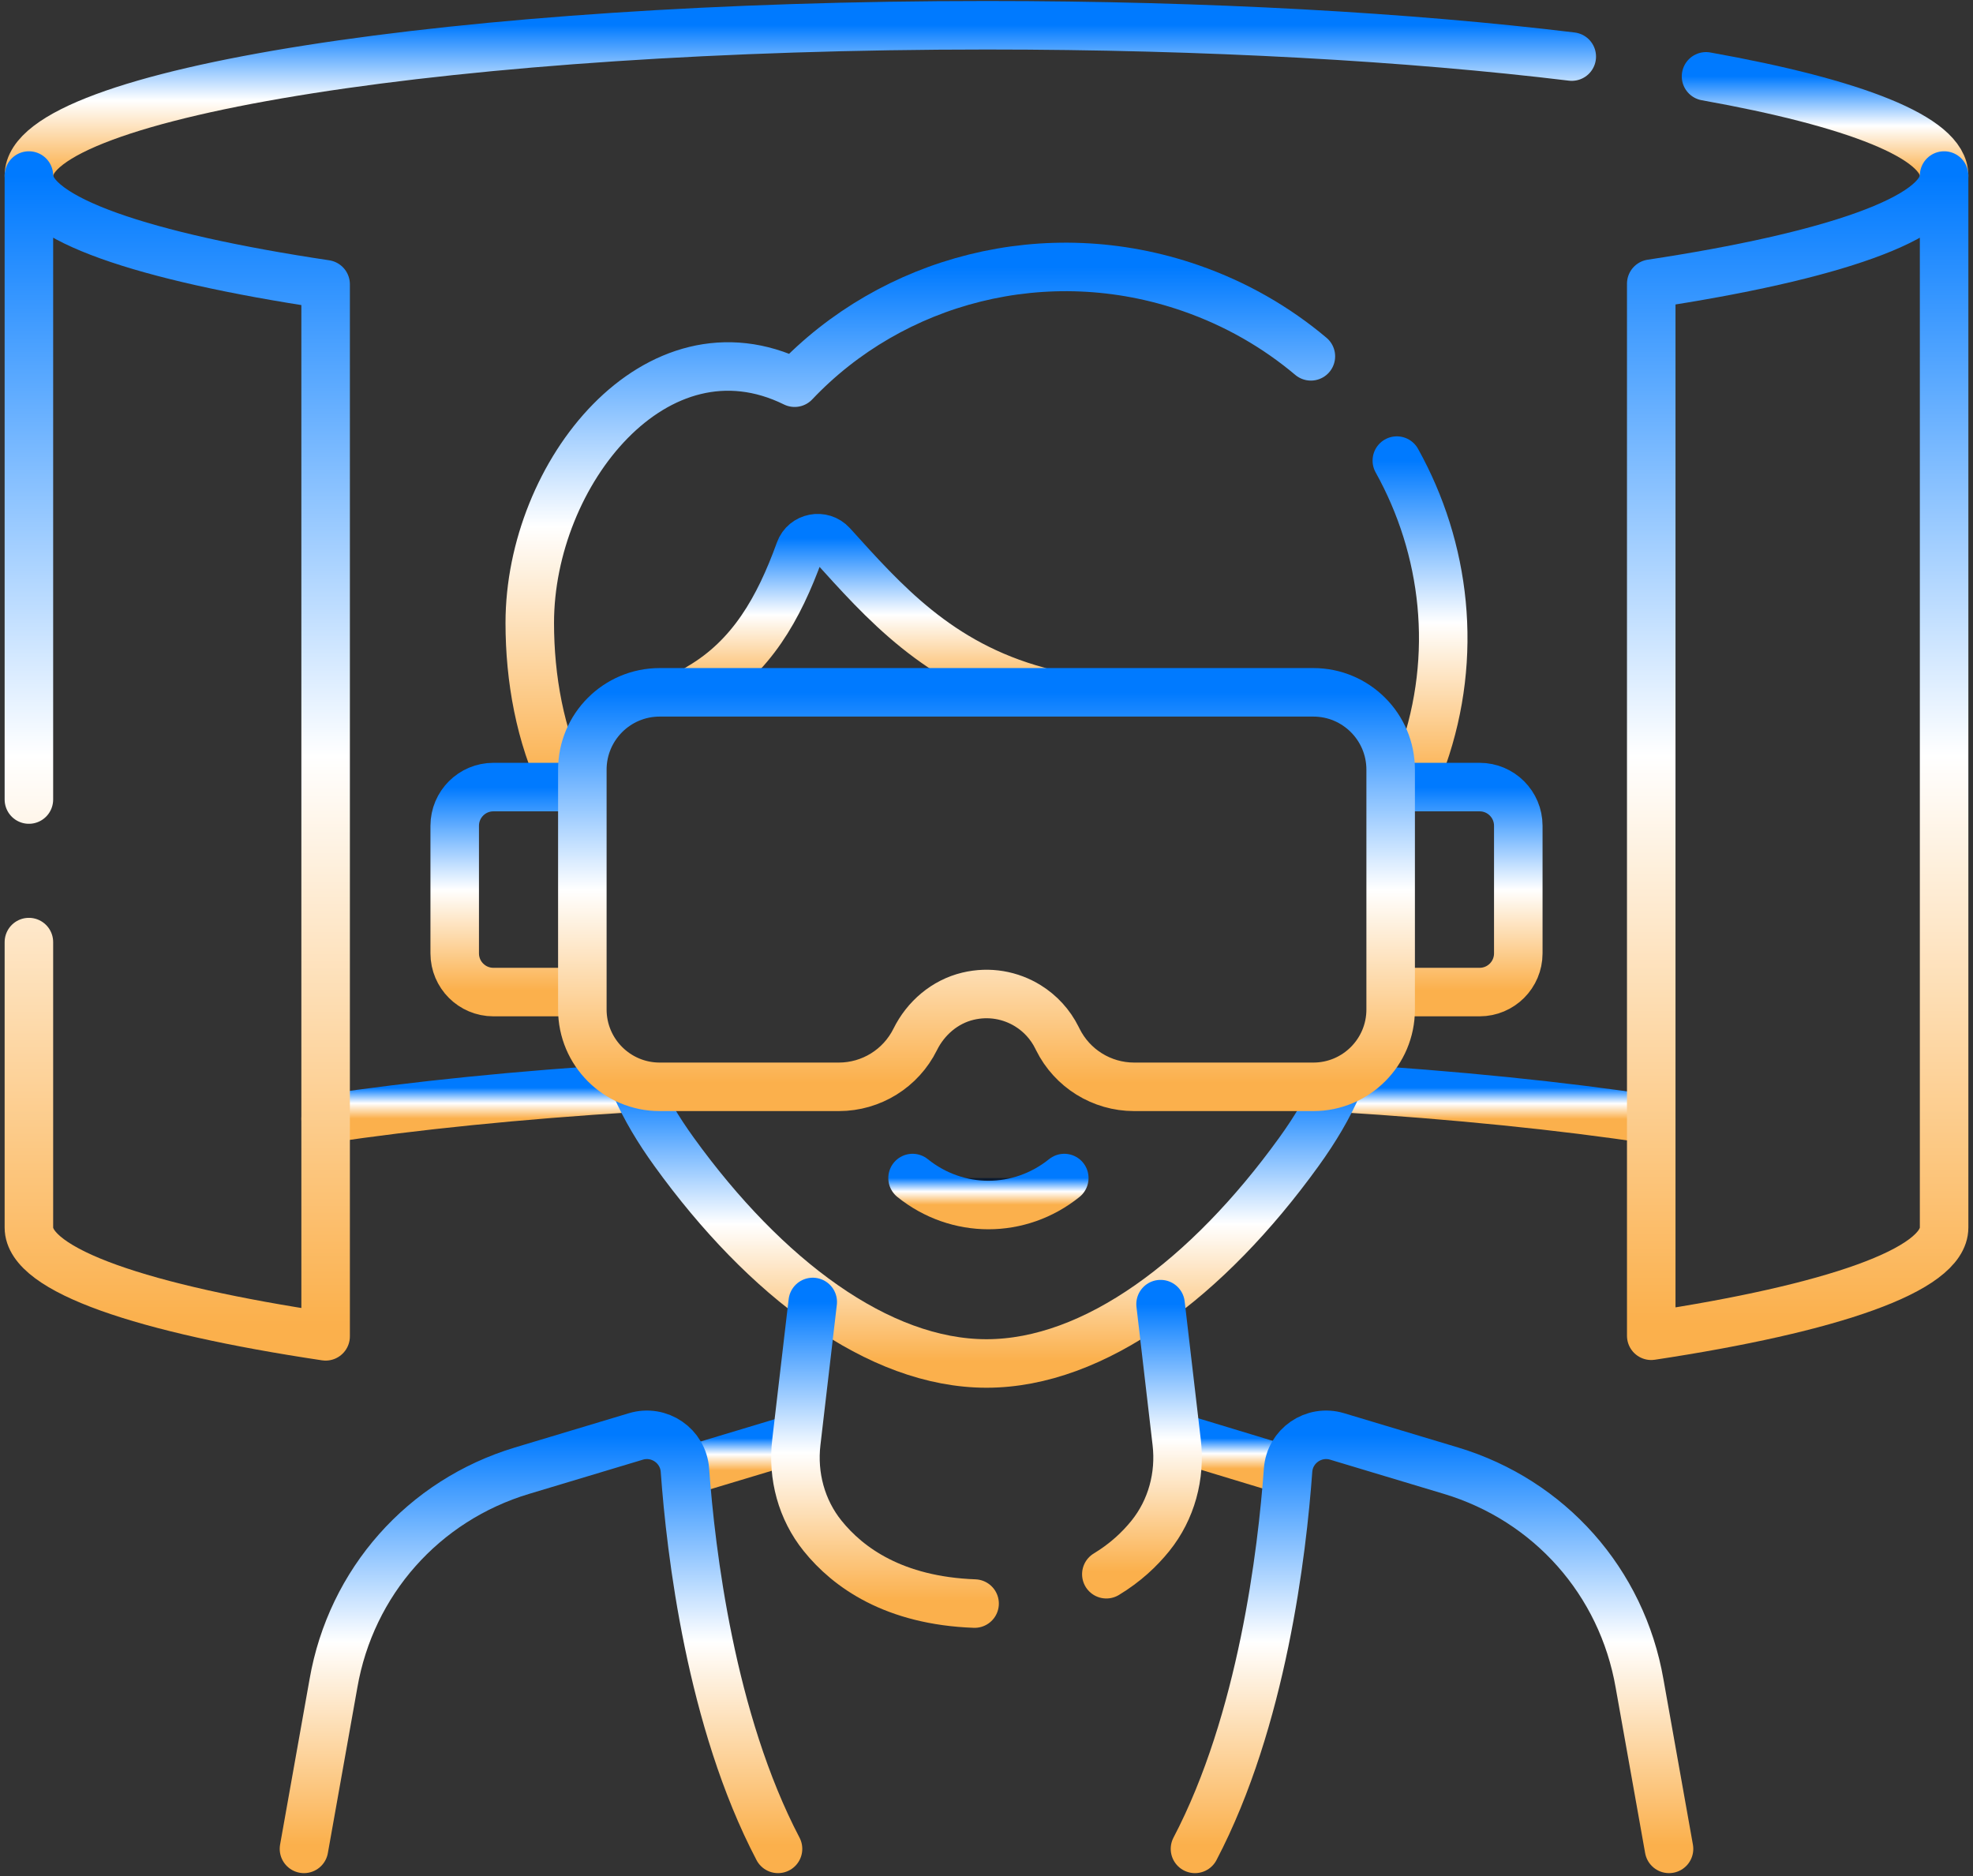 <svg width="122" height="116" viewBox="0 0 122 116" fill="none" xmlns="http://www.w3.org/2000/svg">
<rect x="0" y="0" width="122" height="116" fill="#333333" stroke="none"/>
<path d="M39.212 67.26C32.066 67.704 25.602 68.36 20.135 69.18" stroke="url(#paint0_linear_162_5)" stroke-width="3" stroke-miterlimit="10" stroke-linecap="round" stroke-linejoin="round"/>
<path d="M102.104 69.216C96.573 68.378 90.008 67.708 82.739 67.258" stroke="url(#paint1_linear_162_5)" stroke-width="3" stroke-miterlimit="10" stroke-linecap="round" stroke-linejoin="round"/>
<path d="M105.492 4.721C114.656 6.358 120.213 8.504 120.213 10.854" stroke="url(#paint2_linear_162_5)" stroke-width="3" stroke-miterlimit="10" stroke-linecap="round" stroke-linejoin="round"/>
<path d="M1.787 10.854C1.787 5.721 28.298 1.561 61 1.561C74.629 1.561 87.183 2.284 97.19 3.498" stroke="url(#paint3_linear_162_5)" stroke-width="3" stroke-miterlimit="10" stroke-linecap="round" stroke-linejoin="round"/>
<path d="M120.213 10.854V75.904C120.213 78.53 113.269 80.904 102.104 82.593V17.542C113.269 15.853 120.213 13.48 120.213 10.854Z" stroke="url(#paint4_linear_162_5)" stroke-width="3" stroke-miterlimit="10" stroke-linecap="round" stroke-linejoin="round"/>
<path d="M1.787 49.437V10.854C1.787 13.499 8.831 15.886 20.135 17.578V82.629C8.831 80.937 1.787 78.549 1.787 75.905V58.252" stroke="url(#paint5_linear_162_5)" stroke-width="3" stroke-miterlimit="10" stroke-linecap="round" stroke-linejoin="round"/>
<path d="M82.739 67.065C82.142 68.44 81.353 69.789 80.309 71.234C74.687 79.019 67.684 84.307 61 84.307C54.316 84.307 47.313 79.019 41.691 71.234C40.681 69.837 39.91 68.529 39.321 67.201" stroke="url(#paint6_linear_162_5)" stroke-width="3" stroke-miterlimit="10" stroke-linecap="round" stroke-linejoin="round"/>
<path d="M49.191 88.932L42.527 90.937" stroke="url(#paint7_linear_162_5)" stroke-width="3" stroke-miterlimit="10" stroke-linecap="round" stroke-linejoin="round"/>
<path d="M73.005 88.932L79.264 90.83" stroke="url(#paint8_linear_162_5)" stroke-width="3" stroke-miterlimit="10" stroke-linecap="round" stroke-linejoin="round"/>
<path d="M60.264 99.153C55.276 98.969 52.443 96.924 50.866 94.966C49.562 93.348 48.999 91.256 49.24 89.192L50.256 80.504" stroke="url(#paint9_linear_162_5)" stroke-width="3" stroke-miterlimit="10" stroke-linecap="round" stroke-linejoin="round"/>
<path d="M71.763 80.638L72.761 89.194C73.001 91.257 72.438 93.348 71.135 94.965C70.471 95.789 69.585 96.628 68.41 97.338" stroke="url(#paint10_linear_162_5)" stroke-width="3" stroke-miterlimit="10" stroke-linecap="round" stroke-linejoin="round"/>
<path d="M18.796 114.32L20.619 104.09C21.709 97.812 26.178 92.772 32.28 90.935L39.318 88.819C40.765 88.384 42.244 89.4 42.353 90.907C42.715 95.936 43.947 106.384 48.109 114.32" stroke="url(#paint11_linear_162_5)" stroke-width="3" stroke-miterlimit="10" stroke-linecap="round" stroke-linejoin="round"/>
<path d="M103.204 114.32L101.381 104.09C100.291 97.812 95.822 92.772 89.72 90.935L82.682 88.819C81.235 88.384 79.756 89.4 79.647 90.907C79.285 95.936 78.053 106.384 73.891 114.32" stroke="url(#paint12_linear_162_5)" stroke-width="3" stroke-miterlimit="10" stroke-linecap="round" stroke-linejoin="round"/>
<path d="M86.373 28.48C89.401 33.923 90.186 40.531 87.987 46.812C87.786 47.388 87.5 47.968 87.168 48.542" stroke="url(#paint13_linear_162_5)" stroke-width="3" stroke-miterlimit="10" stroke-linecap="round" stroke-linejoin="round"/>
<path d="M34.885 48.572C33.393 45.51 32.758 41.949 32.758 38.518C32.758 29.255 40.595 19.46 49.136 23.663C55.157 17.304 64.684 14.711 73.626 17.817C76.428 18.79 78.926 20.237 81.058 22.033" stroke="url(#paint14_linear_162_5)" stroke-width="3" stroke-miterlimit="10" stroke-linecap="round" stroke-linejoin="round"/>
<path d="M64.184 42.731C57.987 41.054 54.628 37.178 51.445 33.667C50.846 33.007 49.753 33.216 49.45 34.054C48.152 37.642 46.457 40.625 43.3 42.481C43.158 42.565 43.017 42.657 42.879 42.756" stroke="url(#paint15_linear_162_5)" stroke-width="3" stroke-miterlimit="10" stroke-linecap="round" stroke-linejoin="round"/>
<path d="M35.972 61.342H30.509C29.188 61.342 28.117 60.271 28.117 58.95V51.059C28.117 49.738 29.188 48.667 30.509 48.667H35.867" stroke="url(#paint16_linear_162_5)" stroke-width="3" stroke-miterlimit="10" stroke-linecap="round" stroke-linejoin="round"/>
<path d="M86.23 48.667H91.492C92.812 48.667 93.883 49.738 93.883 51.059V58.95C93.883 60.271 92.812 61.342 91.492 61.342H86.334" stroke="url(#paint17_linear_162_5)" stroke-width="3" stroke-miterlimit="10" stroke-linecap="round" stroke-linejoin="round"/>
<path d="M85.991 47.591V62.418C85.991 65.06 83.85 67.201 81.208 67.201H70.13C68.127 67.201 66.297 66.065 65.408 64.269L65.357 64.166C64.946 63.336 64.32 62.662 63.564 62.193C62.498 61.532 61.176 61.28 59.852 61.598C58.422 61.941 57.244 62.952 56.592 64.269C55.703 66.065 53.873 67.201 51.87 67.201H40.792C38.151 67.201 36.009 65.06 36.009 62.418V47.591C36.009 44.949 38.151 42.808 40.792 42.808H81.208C83.85 42.808 85.991 44.949 85.991 47.591Z" stroke="url(#paint18_linear_162_5)" stroke-width="3" stroke-miterlimit="10" stroke-linecap="round" stroke-linejoin="round"/>
<path d="M56.428 72.841C59.189 75.065 63.05 75.065 65.81 72.841Z" fill="#0D1C30"/>
<path d="M56.428 72.841C59.189 75.065 63.05 75.065 65.81 72.841" stroke="url(#paint19_linear_162_5)" stroke-width="3" stroke-miterlimit="10" stroke-linecap="round" stroke-linejoin="round"/>
<defs>
<linearGradient id="paint0_linear_162_5" x1="29.674" y1="67.26" x2="29.674" y2="69.18" gradientUnits="userSpaceOnUse">
<stop stop-color="#007AFF"/>
<stop offset="0.5" stop-color="white"/>
<stop offset="0.99" stop-color="#FBB04C"/>
</linearGradient>
<linearGradient id="paint1_linear_162_5" x1="92.421" y1="67.258" x2="92.421" y2="69.216" gradientUnits="userSpaceOnUse">
<stop stop-color="#007AFF"/>
<stop offset="0.5" stop-color="white"/>
<stop offset="0.99" stop-color="#FBB04C"/>
</linearGradient>
<linearGradient id="paint2_linear_162_5" x1="112.852" y1="4.721" x2="112.852" y2="10.854" gradientUnits="userSpaceOnUse">
<stop stop-color="#007AFF"/>
<stop offset="0.5" stop-color="white"/>
<stop offset="0.99" stop-color="#FBB04C"/>
</linearGradient>
<linearGradient id="paint3_linear_162_5" x1="49.489" y1="1.561" x2="49.489" y2="10.854" gradientUnits="userSpaceOnUse">
<stop stop-color="#007AFF"/>
<stop offset="0.5" stop-color="white"/>
<stop offset="0.99" stop-color="#FBB04C"/>
</linearGradient>
<linearGradient id="paint4_linear_162_5" x1="111.158" y1="10.854" x2="111.158" y2="82.593" gradientUnits="userSpaceOnUse">
<stop stop-color="#007AFF"/>
<stop offset="0.5" stop-color="white"/>
<stop offset="0.99" stop-color="#FBB04C"/>
</linearGradient>
<linearGradient id="paint5_linear_162_5" x1="10.961" y1="10.854" x2="10.961" y2="82.629" gradientUnits="userSpaceOnUse">
<stop stop-color="#007AFF"/>
<stop offset="0.5" stop-color="white"/>
<stop offset="0.99" stop-color="#FBB04C"/>
</linearGradient>
<linearGradient id="paint6_linear_162_5" x1="61.03" y1="67.065" x2="61.03" y2="84.307" gradientUnits="userSpaceOnUse">
<stop stop-color="#007AFF"/>
<stop offset="0.5" stop-color="white"/>
<stop offset="0.99" stop-color="#FBB04C"/>
</linearGradient>
<linearGradient id="paint7_linear_162_5" x1="45.859" y1="88.932" x2="45.859" y2="90.937" gradientUnits="userSpaceOnUse">
<stop stop-color="#007AFF"/>
<stop offset="0.5" stop-color="white"/>
<stop offset="0.99" stop-color="#FBB04C"/>
</linearGradient>
<linearGradient id="paint8_linear_162_5" x1="76.135" y1="88.932" x2="76.135" y2="90.83" gradientUnits="userSpaceOnUse">
<stop stop-color="#007AFF"/>
<stop offset="0.5" stop-color="white"/>
<stop offset="0.99" stop-color="#FBB04C"/>
</linearGradient>
<linearGradient id="paint9_linear_162_5" x1="54.725" y1="80.504" x2="54.725" y2="99.153" gradientUnits="userSpaceOnUse">
<stop stop-color="#007AFF"/>
<stop offset="0.5" stop-color="white"/>
<stop offset="0.99" stop-color="#FBB04C"/>
</linearGradient>
<linearGradient id="paint10_linear_162_5" x1="70.613" y1="80.638" x2="70.613" y2="97.338" gradientUnits="userSpaceOnUse">
<stop stop-color="#007AFF"/>
<stop offset="0.5" stop-color="white"/>
<stop offset="0.99" stop-color="#FBB04C"/>
</linearGradient>
<linearGradient id="paint11_linear_162_5" x1="33.453" y1="88.718" x2="33.453" y2="114.32" gradientUnits="userSpaceOnUse">
<stop stop-color="#007AFF"/>
<stop offset="0.5" stop-color="white"/>
<stop offset="0.99" stop-color="#FBB04C"/>
</linearGradient>
<linearGradient id="paint12_linear_162_5" x1="88.547" y1="88.718" x2="88.547" y2="114.32" gradientUnits="userSpaceOnUse">
<stop stop-color="#007AFF"/>
<stop offset="0.5" stop-color="white"/>
<stop offset="0.99" stop-color="#FBB04C"/>
</linearGradient>
<linearGradient id="paint13_linear_162_5" x1="87.808" y1="28.48" x2="87.808" y2="48.542" gradientUnits="userSpaceOnUse">
<stop stop-color="#007AFF"/>
<stop offset="0.5" stop-color="white"/>
<stop offset="0.99" stop-color="#FBB04C"/>
</linearGradient>
<linearGradient id="paint14_linear_162_5" x1="56.908" y1="16.506" x2="56.908" y2="48.572" gradientUnits="userSpaceOnUse">
<stop stop-color="#007AFF"/>
<stop offset="0.5" stop-color="white"/>
<stop offset="0.99" stop-color="#FBB04C"/>
</linearGradient>
<linearGradient id="paint15_linear_162_5" x1="53.532" y1="33.276" x2="53.532" y2="42.756" gradientUnits="userSpaceOnUse">
<stop stop-color="#007AFF"/>
<stop offset="0.5" stop-color="white"/>
<stop offset="0.99" stop-color="#FBB04C"/>
</linearGradient>
<linearGradient id="paint16_linear_162_5" x1="32.044" y1="48.667" x2="32.044" y2="61.342" gradientUnits="userSpaceOnUse">
<stop stop-color="#007AFF"/>
<stop offset="0.5" stop-color="white"/>
<stop offset="0.99" stop-color="#FBB04C"/>
</linearGradient>
<linearGradient id="paint17_linear_162_5" x1="90.056" y1="48.667" x2="90.056" y2="61.342" gradientUnits="userSpaceOnUse">
<stop stop-color="#007AFF"/>
<stop offset="0.5" stop-color="white"/>
<stop offset="0.99" stop-color="#FBB04C"/>
</linearGradient>
<linearGradient id="paint18_linear_162_5" x1="61" y1="42.808" x2="61" y2="67.201" gradientUnits="userSpaceOnUse">
<stop stop-color="#007AFF"/>
<stop offset="0.5" stop-color="white"/>
<stop offset="0.99" stop-color="#FBB04C"/>
</linearGradient>
<linearGradient id="paint19_linear_162_5" x1="61.119" y1="72.841" x2="61.119" y2="74.509" gradientUnits="userSpaceOnUse">
<stop stop-color="#007AFF"/>
<stop offset="0.5" stop-color="white"/>
<stop offset="0.99" stop-color="#FBB04C"/>
</linearGradient>
</defs>
</svg>
